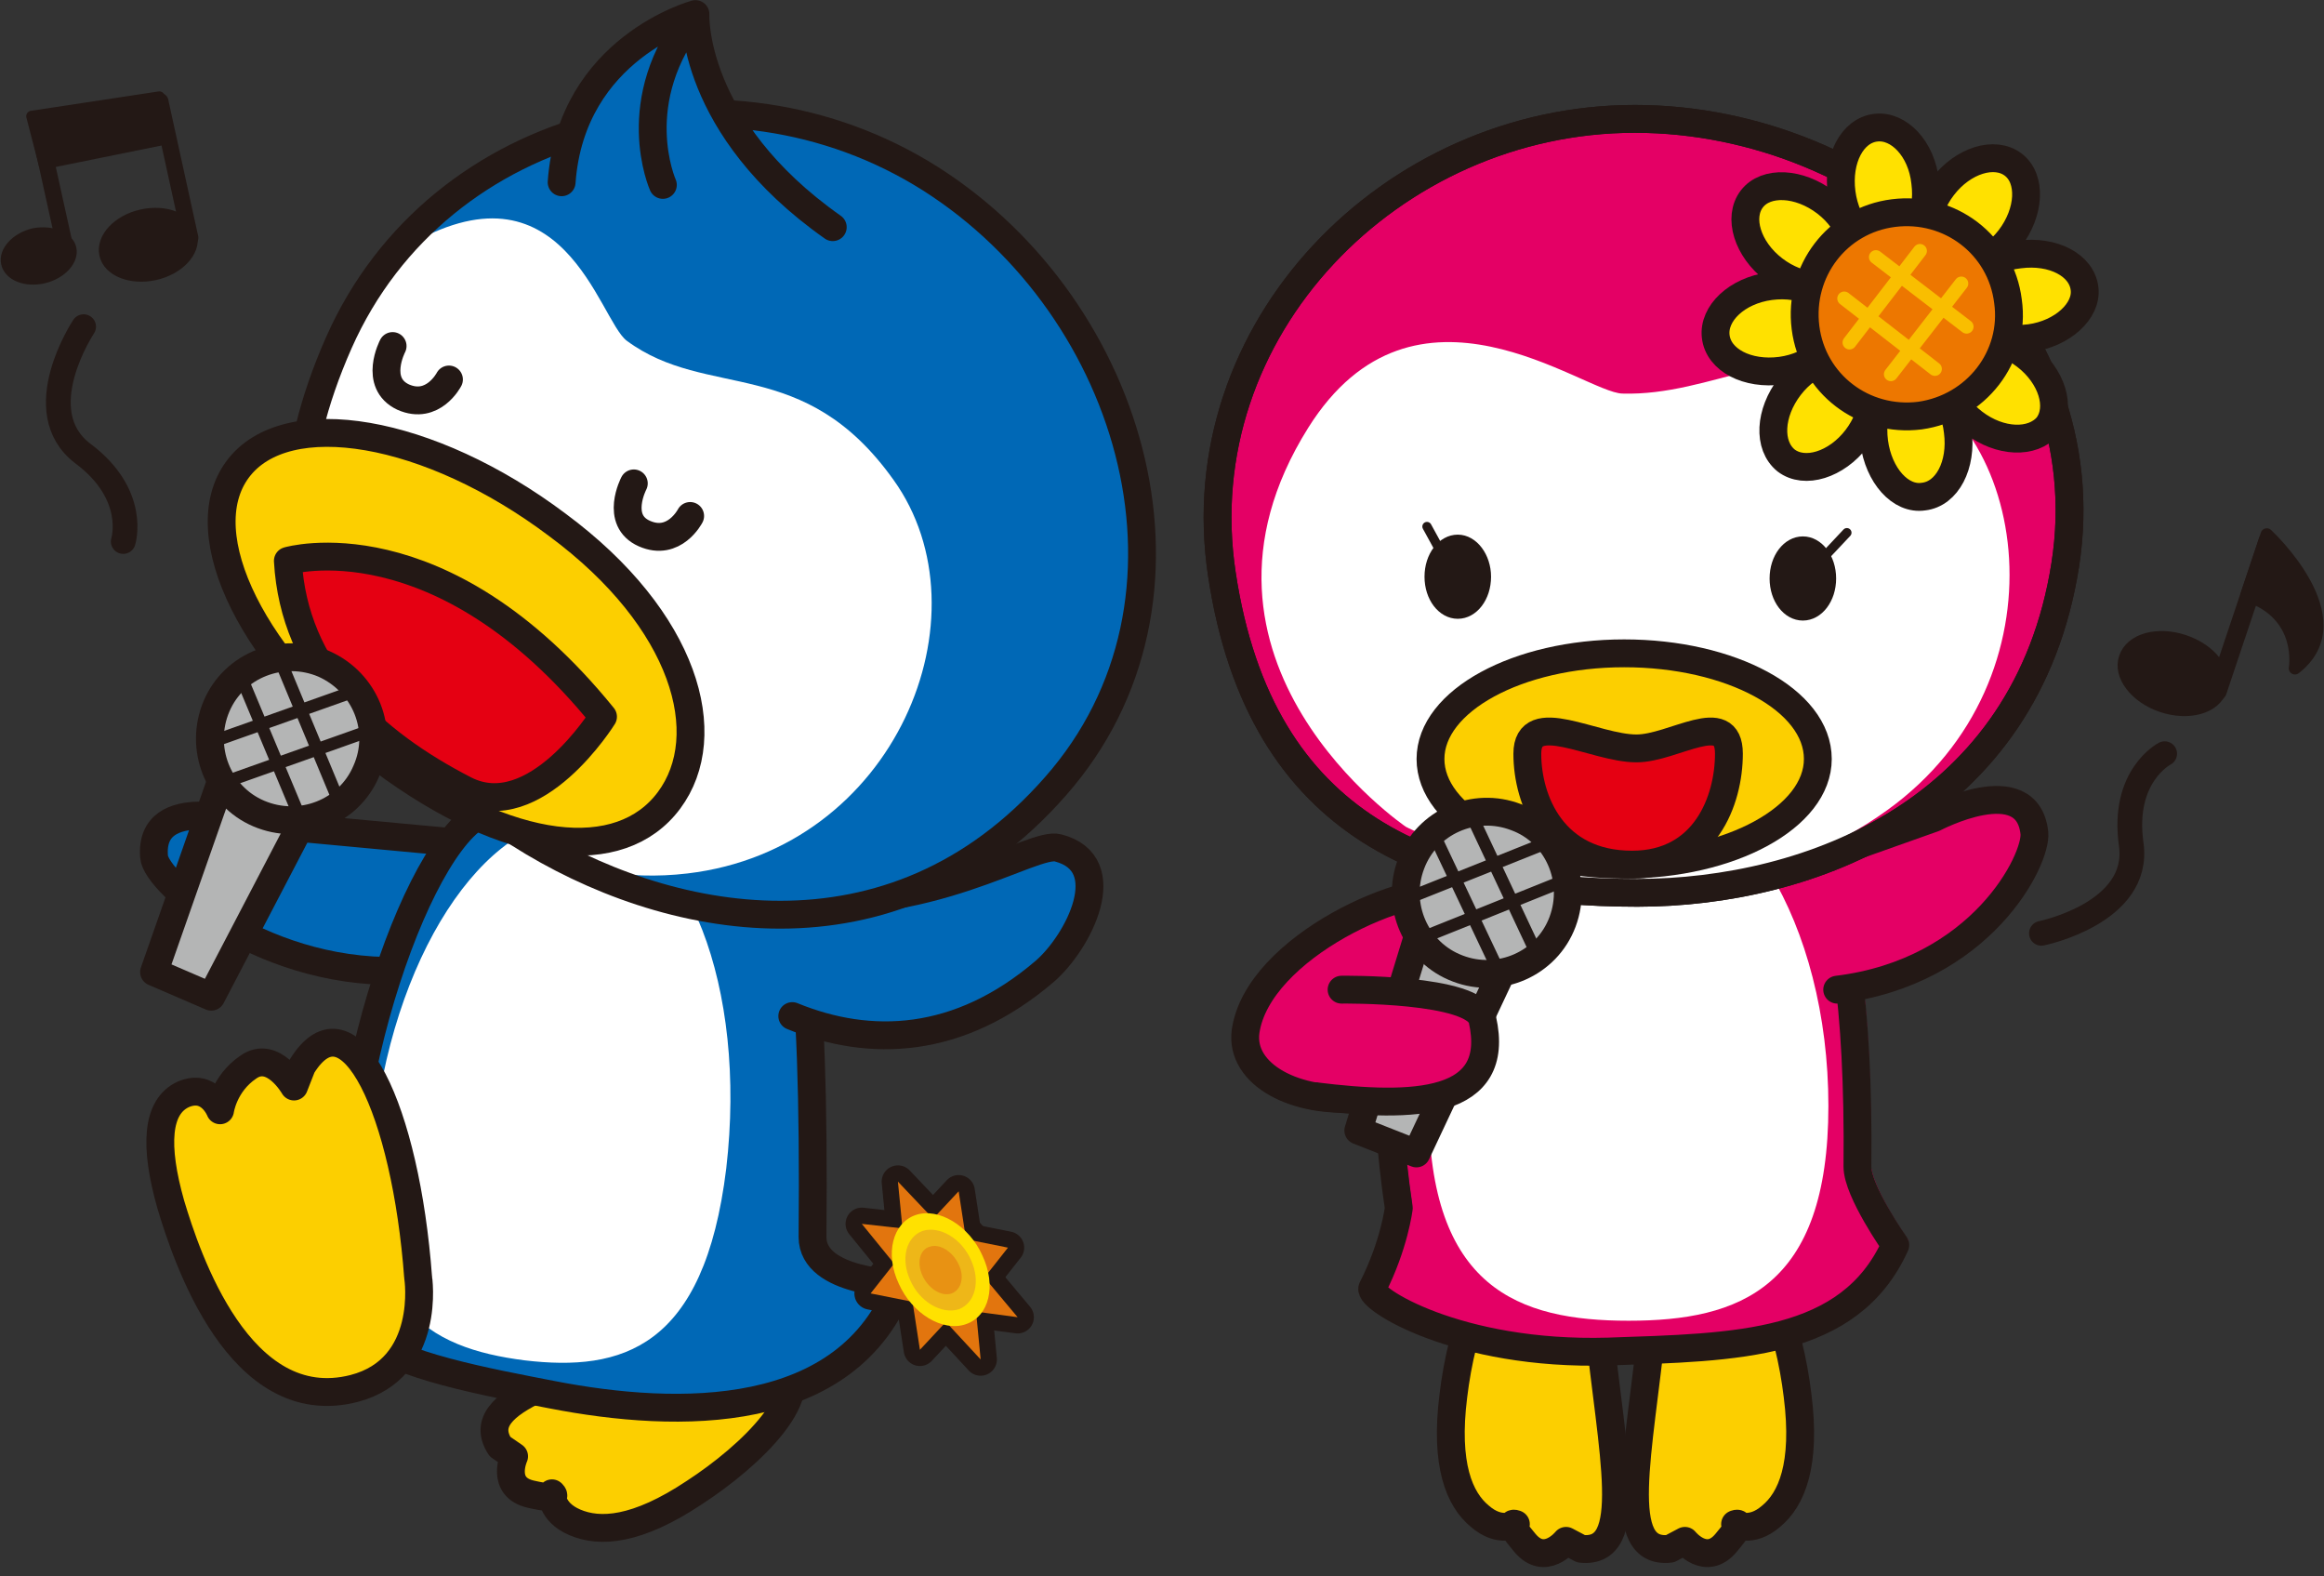 <svg xmlns="http://www.w3.org/2000/svg" xmlns:xlink="http://www.w3.org/1999/xlink" width="264" height="179" viewBox="0 0 264 179"><rect x="0" y="0" width="264" height="179" fill="#333333" stroke="none"/><path fill="#FCCF00" d="M194.8 143c5.4-2.4 8.5 8 9.4 15.5 1 7.9-.7 11.8-3 13.7-2.3 2-4.1.9-4.1.9s1.3-.6-1 2.1c-2.3 2.8-4.7-.2-4.7-.2l-1.7.9c-6.4.7-3.5-10.8-2-25.5.1.1.4-4.5 7.1-7.4"/><path stroke="#231815" stroke-width="3.163" stroke-linecap="round" stroke-linejoin="round" d="M194.8 143c5.4-2.4 8.5 8 9.4 15.5 1 7.9-.7 11.8-3 13.7-2.3 2-4.1.9-4.1.9s1.3-.6-1 2.1c-2.3 2.8-4.7-.2-4.7-.2l-1.7.9c-6.4.7-3.5-10.8-2-25.5.1.1.4-4.5 7.1-7.4z" fill="none"/><path fill="#FCCF00" d="M174.5 143c-5.4-2.4-8.5 8-9.4 15.5-1 7.9.7 11.8 3 13.7 2.3 2 4.1.9 4.1.9s-1.3-.6 1 2.1c2.3 2.8 4.7-.2 4.7-.2l1.7.9c6.4.7 3.5-10.8 2-25.5-.1.1-.3-4.5-7.1-7.4"/><path stroke="#231815" stroke-width="3.163" stroke-linecap="round" stroke-linejoin="round" d="M174.5 143c-5.4-2.4-8.5 8-9.4 15.5-1 7.9.7 11.8 3 13.7 2.3 2 4.1.9 4.1.9s-1.3-.6 1 2.1c2.3 2.8 4.7-.2 4.7-.2l1.7.9c6.4.7 3.5-10.8 2-25.5-.1.1-.3-4.5-7.1-7.4z" fill="none"/><path fill="#E40065" d="M201.2 89.2c-6.5-2.7-25.3-3.6-32.1-1.2-6.5 2.2-12.7 22-8.7 48.7 0 0-.5 4.2-3 9.1-.6 1.1 9.6 7.7 26.8 7.2 14.6-.5 27.4-.6 32.6-12.1 0 0-4.3-6.1-4.3-8.9.4-37.7-7.9-41.4-11.3-42.8"/><path stroke="#231815" stroke-width="3.163" stroke-linecap="round" stroke-linejoin="round" d="M199.7 89.7c-6.5-2.7-25.3-3.6-32.1-1.2-6.5 2.2-12.7 22-8.7 48.7 0 0-.5 4.2-3 9.1-.6 1.1 9.6 7.7 26.8 7.2 14.6-.5 27.4-.6 32.6-12.1 0 0-4.3-6.1-4.3-8.9.4-37.7-7.9-41.4-11.3-42.8z" fill="none"/><path fill="#fff" d="M162.3 125.6c0 20.7 10.2 24.4 22.7 24.4 12.6 0 22.7-3.7 22.7-24.4s-10.2-37.5-22.7-37.5c-12.6 0-22.7 16.7-22.7 37.5"/><path fill="#E40065" d="M208.7 112.4c16.4-2 22.7-14.8 22.4-17.8-.8-7.3-11.4-1.7-11.4-1.7l-15.5 5.5"/><path stroke="#231815" stroke-width="3.163" stroke-linecap="round" stroke-linejoin="round" d="M208.7 112.4c16.4-2 22.7-14.8 22.4-17.8-.8-7.3-11.4-1.7-11.4-1.7l-15.5 5.5" fill="none"/><path fill="#E40065" d="M234.6 64.2c-4.4 27.9-29 37.2-48.6 37.2-22.6 0-42.8-6.9-47.2-36.2-4.2-27.8 19.3-51.7 46.9-51.7 27.6 0 53.3 22.8 48.9 50.7"/><path stroke="#231815" stroke-width="3.163" d="M234.6 64.2c-4.4 27.9-29 37.2-48.6 37.2-22.6 0-42.8-6.9-47.2-36.2-4.2-27.8 19.3-51.7 46.9-51.7 27.6 0 53.3 22.8 48.9 50.7z" fill="none"/><path fill="#fff" d="M159.7 93.9s-27.7-18.8-11.1-45.3c12.1-19.3 31.3-4 35.7-3.9 10.2.3 18.7-6.4 30-2.7 16.3 5.4 20.8 35.1.1 50-24.5 17.7-54.7 1.9-54.7 1.9"/><path stroke="#231815" stroke-width="1.054" stroke-linecap="round" stroke-linejoin="round" fill="none" d="M162.1 59.8l2.3 4.2"/><path fill="#231815" d="M168.7 65.5c0 2.3-1.4 4.1-3.1 4.1-1.7 0-3.1-1.8-3.1-4.1s1.4-4.1 3.1-4.1c1.7 0 3.1 1.9 3.1 4.1"/><path stroke="#231815" stroke-width="1.359" d="M168.7 65.5c0 2.3-1.4 4.1-3.1 4.1-1.7 0-3.1-1.8-3.1-4.1s1.4-4.1 3.1-4.1c1.7 0 3.1 1.9 3.1 4.1z" fill="none"/><defs><path id="a" d="M205 65.6l4.8-5.1-4.8 5.1z"/></defs><clipPath><use xlink:href="#a" overflow="visible"/></clipPath><path stroke="#231815" stroke-width="1.054" stroke-linecap="round" stroke-linejoin="round" fill="none" d="M209.8 60.5l-4.8 5.1"/><path fill="#231815" d="M207.9 65.7c0 2.3-1.4 4.1-3.1 4.1-1.7 0-3.1-1.8-3.1-4.1s1.4-4.1 3.1-4.1c1.7 0 3.1 1.8 3.1 4.1"/><path stroke="#231815" stroke-width="1.359" d="M207.9 65.7c0 2.3-1.4 4.1-3.1 4.1-1.7 0-3.1-1.8-3.1-4.1s1.4-4.1 3.1-4.1c1.7 0 3.1 1.8 3.1 4.1z" fill="none"/><path fill="#FCCF00" d="M206.5 86.2c0 6.6-9.9 12-22 12-12.2 0-22-5.4-22-12s9.9-12 22-12 22 5.3 22 12"/><path stroke="#231815" stroke-width="3.163" stroke-linecap="round" stroke-linejoin="round" d="M206.5 86.2c0 6.6-9.9 12-22 12-12.2 0-22-5.4-22-12s9.9-12 22-12 22 5.3 22 12z" fill="none"/><path fill="#E50012" d="M196.4 85.6c0 5.3-2.7 12.6-11 12.6-9 0-11.9-7.3-11.9-12.6s7.6-.6 12.4-.6c4.2 0 10.5-4.7 10.5.6"/><path stroke="#231815" stroke-width="3.163" stroke-linecap="round" stroke-linejoin="round" d="M196.4 85.6c0 5.3-2.7 12.6-11 12.6-9 0-11.9-7.3-11.9-12.6s7.6-.6 12.4-.6c4.2 0 10.5-4.7 10.5.6z" fill="none"/><path stroke="#231815" stroke-width="3.163" d="M234.6 64.2c-4.4 27.9-29 37.2-48.6 37.2-22.6 0-42.8-6.9-47.2-36.2-4.2-27.8 19.3-51.7 46.9-51.7 27.6 0 53.3 22.8 48.9 50.7z" fill="none"/><path fill="#FFE100" d="M230.6 38.4c-3.8.5-7.1-1.2-7.4-3.9-.3-2.6 2.4-5.2 6.2-5.6 3.8-.5 7.1 1.2 7.4 3.9.3 2.5-2.5 5.1-6.2 5.6"/><path stroke="#231815" stroke-width="3.163" stroke-linecap="round" stroke-linejoin="round" d="M230.6 38.4c-3.8.5-7.1-1.2-7.4-3.9-.3-2.6 2.4-5.2 6.2-5.6 3.8-.5 7.1 1.2 7.4 3.9.3 2.5-2.5 5.1-6.2 5.6z" fill="none"/><path fill="#FFE100" d="M202.3 42.1c-3.8.5-7.1-1.2-7.4-3.9-.3-2.6 2.4-5.2 6.2-5.7 3.8-.5 7.1 1.2 7.4 3.9.3 2.7-2.5 5.2-6.2 5.7"/><path stroke="#231815" stroke-width="3.163" stroke-linecap="round" stroke-linejoin="round" d="M202.3 42.1c-3.8.5-7.1-1.2-7.4-3.9-.3-2.6 2.4-5.2 6.2-5.7 3.8-.5 7.1 1.2 7.4 3.9.3 2.7-2.5 5.2-6.2 5.7z" fill="none"/><path fill="#FFE100" d="M212.9 50.2c-.5-3.8 1.2-7.1 3.9-7.4 2.6-.3 5.2 2.4 5.6 6.2.5 3.8-1.2 7.1-3.9 7.4-2.6.4-5.1-2.4-5.6-6.2"/><path stroke="#231815" stroke-width="3.163" stroke-linecap="round" stroke-linejoin="round" d="M212.9 50.2c-.5-3.8 1.2-7.1 3.9-7.4 2.6-.3 5.2 2.4 5.6 6.2.5 3.8-1.2 7.1-3.9 7.4-2.6.4-5.1-2.4-5.6-6.2z" fill="none"/><path fill="#FFE100" d="M209.2 21.9c-.5-3.8 1.2-7.1 3.9-7.4 2.6-.3 5.2 2.4 5.6 6.2.5 3.8-1.2 7.1-3.9 7.4-2.6.4-5.1-2.4-5.6-6.2"/><path stroke="#231815" stroke-width="3.163" stroke-linecap="round" stroke-linejoin="round" d="M209.2 21.9c-.5-3.8 1.2-7.1 3.9-7.4 2.6-.3 5.2 2.4 5.6 6.2.5 3.8-1.2 7.1-3.9 7.4-2.6.4-5.1-2.4-5.6-6.2z" fill="none"/><path fill="#FFE100" d="M224.2 48c-3-2.3-4.1-5.9-2.5-8 1.6-2.1 5.4-1.9 8.4.4s4.1 5.9 2.5 8c-1.7 2-5.4 1.9-8.4-.4"/><path stroke="#231815" stroke-width="3.163" stroke-linecap="round" stroke-linejoin="round" d="M224.2 48c-3-2.3-4.1-5.9-2.5-8 1.6-2.1 5.4-1.9 8.4.4s4.1 5.9 2.5 8c-1.7 2-5.4 1.9-8.4-.4z" fill="none"/><path fill="#FFE100" d="M201.5 30.6c-3-2.3-4.1-5.9-2.5-8 1.6-2.1 5.4-1.9 8.4.4s4.1 5.9 2.5 8c-1.6 2.1-5.4 1.9-8.4-.4"/><path stroke="#231815" stroke-width="3.163" stroke-linecap="round" stroke-linejoin="round" d="M201.5 30.6c-3-2.3-4.1-5.9-2.5-8 1.6-2.1 5.4-1.9 8.4.4s4.1 5.9 2.5 8c-1.6 2.1-5.4 1.9-8.4-.4z" fill="none"/><path fill="#FFE100" d="M203.3 43.9c2.3-3 5.9-4.1 8-2.5 2.1 1.6 1.9 5.4-.4 8.4s-5.9 4.1-8 2.5c-2.1-1.7-1.9-5.4.4-8.4"/><path stroke="#231815" stroke-width="3.163" stroke-linecap="round" stroke-linejoin="round" d="M203.3 43.9c2.3-3 5.9-4.1 8-2.5 2.1 1.6 1.9 5.4-.4 8.4s-5.9 4.1-8 2.5c-2.1-1.7-1.9-5.4.4-8.4z" fill="none"/><path fill="#FFE100" d="M220.7 21.2c2.3-3 5.9-4.1 8-2.5 2.1 1.6 1.9 5.4-.4 8.4s-5.9 4.1-8 2.5c-2.1-1.6-1.9-5.4.4-8.4"/><path stroke="#231815" stroke-width="3.163" stroke-linecap="round" stroke-linejoin="round" d="M220.7 21.2c2.3-3 5.9-4.1 8-2.5 2.1 1.6 1.9 5.4-.4 8.4s-5.9 4.1-8 2.5c-2.1-1.6-1.9-5.4.4-8.4z" fill="none"/><path fill="#ED7700" d="M218.1 47.2c-6.4.8-12.2-3.6-13-10-.8-6.4 3.6-12.2 10-13 6.4-.8 12.2 3.6 13 10 .9 6.3-3.6 12.1-10 13"/><path stroke="#231815" stroke-width="3.163" stroke-linecap="round" stroke-linejoin="round" d="M218.1 47.2c-6.4.8-12.2-3.6-13-10-.8-6.4 3.6-12.2 10-13 6.4-.8 12.2 3.6 13 10 .9 6.3-3.6 12.1-10 13z" fill="none"/><path stroke="#F9BE00" stroke-width="1.581" stroke-linecap="round" stroke-linejoin="round" fill="none" d="M223.4 37.1l-10.3-7.9M219.8 41.9l-10.3-8M214.8 42.5l8-10.3M210.1 38.9l8-10.4"/><path fill="#E40065" d="M166.3 101.3c-6.3-1.5-23.4 6.3-24.8 15.8-.7 5 5.8 8.3 12.9 7.6 3-.3 5.3-5 5.9-10.4"/><path stroke="#231815" stroke-width="3.163" stroke-linecap="round" stroke-linejoin="round" d="M166.3 101.3c-6.3-1.5-23.4 6.3-24.8 15.8-.7 5 5.8 8.3 12.9 7.6 3-.3 5.3-5 5.9-10.4" fill="none"/><path fill="#B4B5B5" d="M160.9 131l-6.6-2.6 8.3-27.1 10.4 4z"/><path stroke="#231815" stroke-width="3.163" stroke-linecap="round" stroke-linejoin="round" fill="none" d="M160.9 131l-6.6-2.6 8.3-27.1 10.4 4z"/><path fill="#B4B5B5" d="M177.5 104.7c-1.8 4.8-7.2 7.1-11.9 5.3-4.8-1.8-7.1-7.2-5.3-11.9 1.8-4.8 7.2-7.1 11.9-5.3 4.7 1.7 7.1 7.1 5.3 11.9"/><path stroke="#231815" stroke-width="3.163" stroke-linecap="round" stroke-linejoin="round" d="M177.5 104.7c-1.8 4.8-7.2 7.1-11.9 5.3-4.8-1.8-7.1-7.2-5.3-11.9 1.8-4.8 7.2-7.1 11.9-5.3 4.7 1.7 7.1 7.1 5.3 11.9z" fill="none"/><path stroke="#231815" stroke-width="1.406" stroke-linecap="round" stroke-linejoin="round" fill="none" d="M161.8 106.4l15.2-6.1M167.3 92.9l7.1 15.1M163.1 95.2l7.1 15M160.2 101.9l15.3-6.1"/><path fill="#E40065" d="M152.4 112.4s15.2-.2 16 3.4c2.2 9.8-7.8 10.1-19 8.7"/><path stroke="#231815" stroke-width="3.163" stroke-linecap="round" stroke-linejoin="round" d="M152.4 112.4s15.2-.2 16 3.4c2.2 9.8-7.8 10.1-19 8.7" fill="none"/><path fill="#231815" d="M252.3 78.3c-.7 2.1-3.7 2.9-6.7 1.9s-4.9-3.5-4.2-5.5c.7-2.1 3.7-2.9 6.7-1.9s4.9 3.4 4.2 5.5"/><path stroke="#231815" stroke-width="1.406" stroke-linecap="round" stroke-linejoin="round" d="M252.3 78.3c-.7 2.1-3.7 2.9-6.7 1.9s-4.9-3.5-4.2-5.5c.7-2.1 3.7-2.9 6.7-1.9s4.9 3.4 4.2 5.5z" fill="none"/><path fill="none" d="M257.6 61.5l-5.7 17"/><path stroke="#231815" stroke-width="2.108" stroke-linecap="round" stroke-linejoin="round" fill="none" d="M257.6 61.5l-5.7 17"/><path fill="#231815" d="M260.7 75.9s1.1-6.1-5.5-8.3l2.3-6.9s10.4 9.6 3.2 15.2"/><path stroke="#231815" stroke-width="1.406" stroke-linecap="round" stroke-linejoin="round" d="M260.7 75.9s1.1-6.1-5.5-8.3l2.3-6.9s10.4 9.6 3.2 15.2z" fill="none"/><path stroke="#231815" stroke-width="2.811" stroke-linecap="round" stroke-linejoin="round" d="M245.9 85.6s-4.9 2.5-3.8 10.3c1.1 7.8-10.2 10.1-10.2 10.1" fill="none"/><path fill="#0068B6" d="M46.8 110.2c-16.4 1.1-29.1-9.9-29.3-12.9-.6-7.4 10.8-3.8 10.8-3.8l34.4 3.2"/><path stroke="#231815" stroke-width="3.163" stroke-linecap="round" stroke-linejoin="round" d="M46.8 110.2c-16.4 1.1-29.1-9.9-29.3-12.9-.6-7.4 10.8-3.8 10.8-3.8l34.4 3.2" fill="none"/><path fill="#FCCF00" d="M88.6 154.2c4.5 3.8-3.4 11.2-9.7 15.3-6.6 4.4-10.8 4.6-13.6 3.4-2.8-1.2-2.6-3.3-2.6-3.3s1.1.9-2.4.1-1.9-4.3-1.9-4.3l-1.6-1.1c-3.5-5.4 8.1-8 22-13.1-.1 0 4.1-1.8 9.8 3"/><path stroke="#231815" stroke-width="3.163" stroke-linecap="round" stroke-linejoin="round" d="M88.6 154.2c4.5 3.8-3.4 11.2-9.7 15.3-6.6 4.4-10.8 4.6-13.6 3.4-2.8-1.2-2.6-3.3-2.6-3.3s1.1.9-2.4.1-1.9-4.3-1.9-4.3l-1.6-1.1c-3.5-5.4 8.1-8 22-13.1-.1 0 4.1-1.8 9.8 3z" fill="none"/><path fill="#0068B6" d="M87.4 97.2c-6.1-3.4-24.6-6.5-31.8-5.1-7.5 1.5-18.3 31.8-16.2 53.3 0 0-1.4 3.1 2.1 6.4 3.5 3.3 14 5.2 21.2 6.6 14.4 2.8 33.6 3.1 39.6-12.6 0 0-10-.1-10-5.3.3-32.5-1.7-41.5-4.9-43.3"/><path stroke="#231815" stroke-width="3.163" stroke-linecap="round" stroke-linejoin="round" d="M87.4 97.2c-6.1-3.4-24.6-6.5-31.8-5.1-7.5 1.5-18.3 31.8-16.2 53.3 0 0-1.4 3.1 2.1 6.4 3.5 3.3 14 5.2 21.2 6.6 14.4 2.8 33.6 3.1 39.6-12.6 0 0-10-.1-10-5.3.3-32.5-1.7-41.5-4.9-43.3z" fill="none"/><path fill="#fff" d="M42.6 127.8c-2.5 20.6 6 25.3 17 26.7 11 1.3 20.4-1.3 22.9-21.8 2.4-20.6-4.5-38.4-15.5-39.7-11-1.3-21.9 14.2-24.4 34.8"/><path fill="#FCCF00" d="M40.2 157.7c-13 3.3-19-14.9-20.8-20.9-1.9-6.7-1.6-11.1 1.4-12.5 3-1.3 4.2 1.8 4.2 1.8s.4-3 3.2-4.9c2.8-2 5.2 2.2 5.2 2.2l.9-2.3c5.4-8.7 11.8 5 13.2 24 0-.1 1.6 10.3-7.3 12.6"/><path stroke="#231815" stroke-width="3.163" stroke-linecap="round" stroke-linejoin="round" d="M40.2 157.7c-13 3.3-19-14.9-20.8-20.9-1.9-6.7-1.6-11.1 1.4-12.5 3-1.3 4.2 1.8 4.2 1.8s.4-3 3.2-4.9c2.8-2 5.2 2.2 5.2 2.2l.9-2.3c5.4-8.7 11.8 5 13.2 24 0-.1 1.6 10.3-7.3 12.6z" fill="none"/><path fill="#E2750E" d="M110 140.8l4.5.9-2.6 3.3z"/><path stroke="#231815" stroke-width="3.69" stroke-linecap="round" stroke-linejoin="round" fill="none" d="M110 140.8l4.5.9-2.6 3.3z"/><path fill="#E2750E" d="M103.4 147.8l-4.5-.9 2.6-3.3z"/><path stroke="#231815" stroke-width="3.69" stroke-linecap="round" stroke-linejoin="round" fill="none" d="M103.4 147.8l-4.5-.9 2.6-3.3z"/><path fill="#E2750E" d="M110.9 149.2l.5 5.2-3.8-4.1z"/><path stroke="#231815" stroke-width="3.69" stroke-linecap="round" stroke-linejoin="round" fill="none" d="M110.9 149.2l.5 5.2-3.8-4.1z"/><path fill="#E2750E" d="M102.5 139.3l-.5-5.1 3.8 4z"/><path stroke="#231815" stroke-width="3.69" stroke-linecap="round" stroke-linejoin="round" fill="none" d="M102.5 139.3l-.5-5.1 3.8 4z"/><path fill="#E2750E" d="M112 145.3l3.6 4.3-4.5-.6z"/><path stroke="#231815" stroke-width="3.69" stroke-linecap="round" stroke-linejoin="round" fill="none" d="M112 145.3l3.6 4.3-4.5-.6z"/><path fill="#E2750E" d="M101.4 143.3l-3.5-4.3 4.5.5z"/><path stroke="#231815" stroke-width="3.69" stroke-linecap="round" stroke-linejoin="round" fill="none" d="M101.4 143.3l-3.5-4.3 4.5.5z"/><path fill="#E2750E" d="M107.3 150.3l-2.8 3-.8-5.2z"/><path stroke="#231815" stroke-width="3.69" stroke-linecap="round" stroke-linejoin="round" fill="none" d="M107.3 150.3l-2.8 3-.8-5.2z"/><path fill="#E2750E" d="M106.1 138.3l2.8-3 .8 5.2z"/><path stroke="#231815" stroke-width="3.69" stroke-linecap="round" stroke-linejoin="round" fill="none" d="M106.1 138.3l2.8-3 .8 5.2z"/><path fill="#FFE100" d="M109.7 150.4c-2.6.9-6.1-1.2-7.6-4.6-1.6-3.4-.7-6.9 1.9-7.8 2.6-.9 6.1 1.2 7.6 4.6 1.6 3.4.8 6.9-1.9 7.8"/><path stroke="#231815" stroke-width="3.69" stroke-linecap="round" stroke-linejoin="round" d="M109.7 150.4c-2.6.9-6.1-1.2-7.6-4.6-1.6-3.4-.7-6.9 1.9-7.8 2.6-.9 6.1 1.2 7.6 4.6 1.6 3.4.8 6.9-1.9 7.8z" fill="none"/><path fill="#EEB718" d="M108.9 148.7c-1.9.6-4.4-.8-5.5-3.3-1.1-2.4-.5-4.9 1.4-5.6 1.9-.6 4.4.8 5.5 3.3 1.1 2.4.5 4.9-1.4 5.6"/><path stroke="#231815" stroke-width="3.69" stroke-linecap="round" stroke-linejoin="round" d="M108.9 148.7c-1.9.6-4.4-.8-5.5-3.3-1.1-2.4-.5-4.9 1.4-5.6 1.9-.6 4.4.8 5.5 3.3 1.1 2.4.5 4.9-1.4 5.6z" fill="none"/><path fill="#E89213" d="M108.1 146.9c-1.1.4-2.6-.5-3.3-2-.7-1.5-.3-3 .8-3.3 1.1-.4 2.6.5 3.3 2 .7 1.4.3 2.9-.8 3.3"/><path stroke="#231815" stroke-width="3.69" stroke-linecap="round" stroke-linejoin="round" d="M108.1 146.9c-1.1.4-2.6-.5-3.3-2-.7-1.5-.3-3 .8-3.3 1.1-.4 2.6.5 3.3 2 .7 1.4.3 2.9-.8 3.3z" fill="none"/><path fill="#E2750E" d="M110 140.8l4.5.9-2.6 3.3zM103.4 147.8l-4.5-.9 2.6-3.3zM110.9 149.2l.5 5.2-3.8-4.1zM102.5 139.3l-.5-5.1 3.8 4zM112 145.3l3.6 4.3-4.5-.6zM101.4 143.3l-3.5-4.3 4.5.5zM107.3 150.3l-2.8 3-.8-5.2zM106.1 138.3l2.8-3 .8 5.2z"/><path fill="#FFE100" d="M109.7 150.4c-2.6.9-6.1-1.2-7.6-4.6-1.6-3.4-.7-6.9 1.9-7.8 2.6-.9 6.1 1.2 7.6 4.6 1.6 3.4.8 6.9-1.9 7.8"/><path fill="#EEB718" d="M108.9 148.7c-1.9.6-4.4-.8-5.5-3.3-1.1-2.4-.5-4.9 1.4-5.6 1.9-.6 4.4.8 5.5 3.3 1.1 2.4.5 4.9-1.4 5.6"/><path fill="#E89213" d="M108.1 146.9c-1.1.4-2.6-.5-3.3-2-.7-1.5-.3-3 .8-3.3 1.1-.4 2.6.5 3.3 2 .7 1.4.3 2.9-.8 3.3"/><path fill="#0068B6" d="M90 115.4c8.8 3.6 18.9 3.3 28.7-5.1 3.8-3.3 8.4-12.2 1.5-14-2.9-.8-14.6 7.7-31.9 5.9"/><path stroke="#231815" stroke-width="3.163" stroke-linecap="round" stroke-linejoin="round" d="M90 115.4c8.8 3.6 18.9 3.3 28.7-5.1 3.8-3.3 8.4-12.2 1.5-14-2.9-.8-14.6 7.7-31.9 5.9" fill="none"/><path stroke="#231815" stroke-width="2.811" stroke-linecap="round" stroke-linejoin="round" d="M14 61.5s1.7-5.3-4.6-10c-6.3-4.8.1-14.4.1-14.4" fill="none"/><path fill="#231815" d="M21.8 26.7c.4 1.9-1.5 3.9-4.2 4.5-2.7.6-5.3-.4-5.7-2.3-.4-1.9 1.5-3.9 4.2-4.5 2.7-.6 5.3.4 5.7 2.3"/><path stroke="#231815" stroke-width="1.242" stroke-linecap="round" stroke-linejoin="round" d="M21.8 26.7c.4 1.9-1.5 3.9-4.2 4.5-2.7.6-5.3-.4-5.7-2.3-.4-1.9 1.5-3.9 4.2-4.5 2.7-.6 5.3.4 5.7 2.3z" fill="none"/><path fill="none" d="M18.2 11.5l3.4 15.5"/><path stroke="#231815" stroke-width="1.863" stroke-linecap="round" stroke-linejoin="round" fill="none" d="M18.2 11.5l3.4 15.5"/><path fill="#231815" d="M8.2 28.2c.3 1.4-1.1 3-3.2 3.5s-4.1-.3-4.4-1.8c-.3-1.4 1.1-3 3.2-3.5 2.1-.4 4.1.4 4.4 1.8"/><path stroke="#231815" stroke-width=".958" stroke-linecap="round" stroke-linejoin="round" d="M8.2 28.2c.3 1.4-1.1 3-3.2 3.5s-4.1-.3-4.4-1.8c-.3-1.4 1.1-3 3.2-3.5 2.1-.4 4.1.4 4.4 1.8z" fill="none"/><path fill="none" d="M4.2 13.6l3.4 15.4"/><path stroke="#231815" stroke-width="1.863" stroke-linecap="round" stroke-linejoin="round" fill="none" d="M4.2 13.6l3.4 15.4"/><path fill="#231815" d="M3.6 13.2l1.4 5.4 14.3-2.9-1.2-4.7z"/><path stroke="#231815" stroke-width="1.242" stroke-linecap="round" stroke-linejoin="round" fill="none" d="M3.6 13.2l1.4 5.4 14.3-2.9-1.2-4.7z"/><path fill="#0068B6" d="M119.9 89.3c-18.6 21.2-44.4 15.9-60.9 5.4-19.1-12-32.5-28.7-20.5-55.8 11.4-25.7 44-33.3 67.2-18.6 23.3 14.8 32.8 47.9 14.2 69"/><path fill="#fff" d="M34.6 71.1s-1.2-35.4 11.4-43c18-10.8 22 8.2 25.2 10.6 9.2 6.8 20.1 1.5 30.3 15.8 11 15.3.3 41.9-23.4 44.7-27.9 3.3-43.5-28.1-43.5-28.1"/><path stroke="#231815" stroke-width="3.163" d="M119.9 89.3c-18.6 21.2-44.4 15.9-60.9 5.4-19.1-12-32.5-28.7-20.5-55.8 11.4-25.7 44-33.3 67.2-18.6 23.3 14.8 32.8 47.9 14.2 69z" fill="none"/><path fill="#0068B6" d="M63.8 20.7c1.1-15.3 15.2-19.1 15.2-19.1s-.6 12.8 15.6 24.2"/><path stroke="#231815" stroke-width="3.163" stroke-linecap="round" stroke-linejoin="round" d="M63.8 20.7c1.1-15.3 15.2-19.1 15.2-19.1s-.6 12.8 15.6 24.2M75.3 21s-4.3-9.6 3.7-19.4" fill="none"/><path fill="#FCCF00" d="M76 90.9c-5.5 7.4-18.1 6.2-32.6-4.6-14.5-10.9-21.9-25.6-16.4-33 5.5-7.4 21.8-4.6 36.3 6.3 14.6 10.8 18.2 23.9 12.7 31.3"/><path stroke="#231815" stroke-width="3.163" stroke-linecap="round" stroke-linejoin="round" d="M76 90.9c-5.5 7.4-18.1 6.2-32.6-4.6-14.5-10.9-21.9-25.6-16.4-33 5.5-7.4 21.8-4.6 36.3 6.3 14.6 10.8 18.2 23.9 12.7 31.3z" fill="none"/><path fill="#E50012" d="M32.7 63.7s17.3-5.1 35.8 17.7c0 0-7.7 12.4-15.7 8.3-10.5-5.4-19.4-13.5-20.1-26"/><path stroke="#231815" stroke-width="3.163" stroke-linecap="round" stroke-linejoin="round" d="M32.7 63.7s17.3-5.1 35.8 17.7c0 0-7.7 12.4-15.7 8.3-10.5-5.4-19.4-13.5-20.1-26zM44.6 39.3s-2.2 4.2 1.2 5.8c3.4 1.5 5.2-2 5.2-2M72 54.9s-2.2 4.2 1.2 5.7c3.4 1.5 5.2-2 5.2-2" fill="none"/><path fill="#B4B5B5" d="M24 113.2l-6.5-2.8 9.4-26.8 10.2 4.5z"/><path stroke="#231815" stroke-width="3.163" stroke-linecap="round" stroke-linejoin="round" fill="none" d="M24 113.2l-6.5-2.8 9.4-26.8 10.2 4.5z"/><path fill="#B4B5B5" d="M41.6 87.6c-2 4.7-7.5 6.8-12.2 4.8-4.7-2-6.8-7.5-4.8-12.2 2-4.7 7.5-6.8 12.2-4.8 4.7 2.1 6.9 7.5 4.8 12.2"/><path stroke="#231815" stroke-width="3.163" stroke-linecap="round" stroke-linejoin="round" d="M41.6 87.6c-2 4.7-7.5 6.8-12.2 4.8-4.7-2-6.8-7.5-4.8-12.2 2-4.7 7.5-6.8 12.2-4.8 4.7 2.1 6.9 7.5 4.8 12.2z" fill="none"/><path stroke="#231815" stroke-width="1.406" stroke-linecap="round" stroke-linejoin="round" fill="none" d="M25.9 88.7l15.5-5.5M32 75.4l6.4 15.4M27.7 77.6l6.4 15.3M24.5 84.1l15.5-5.5"/></svg>